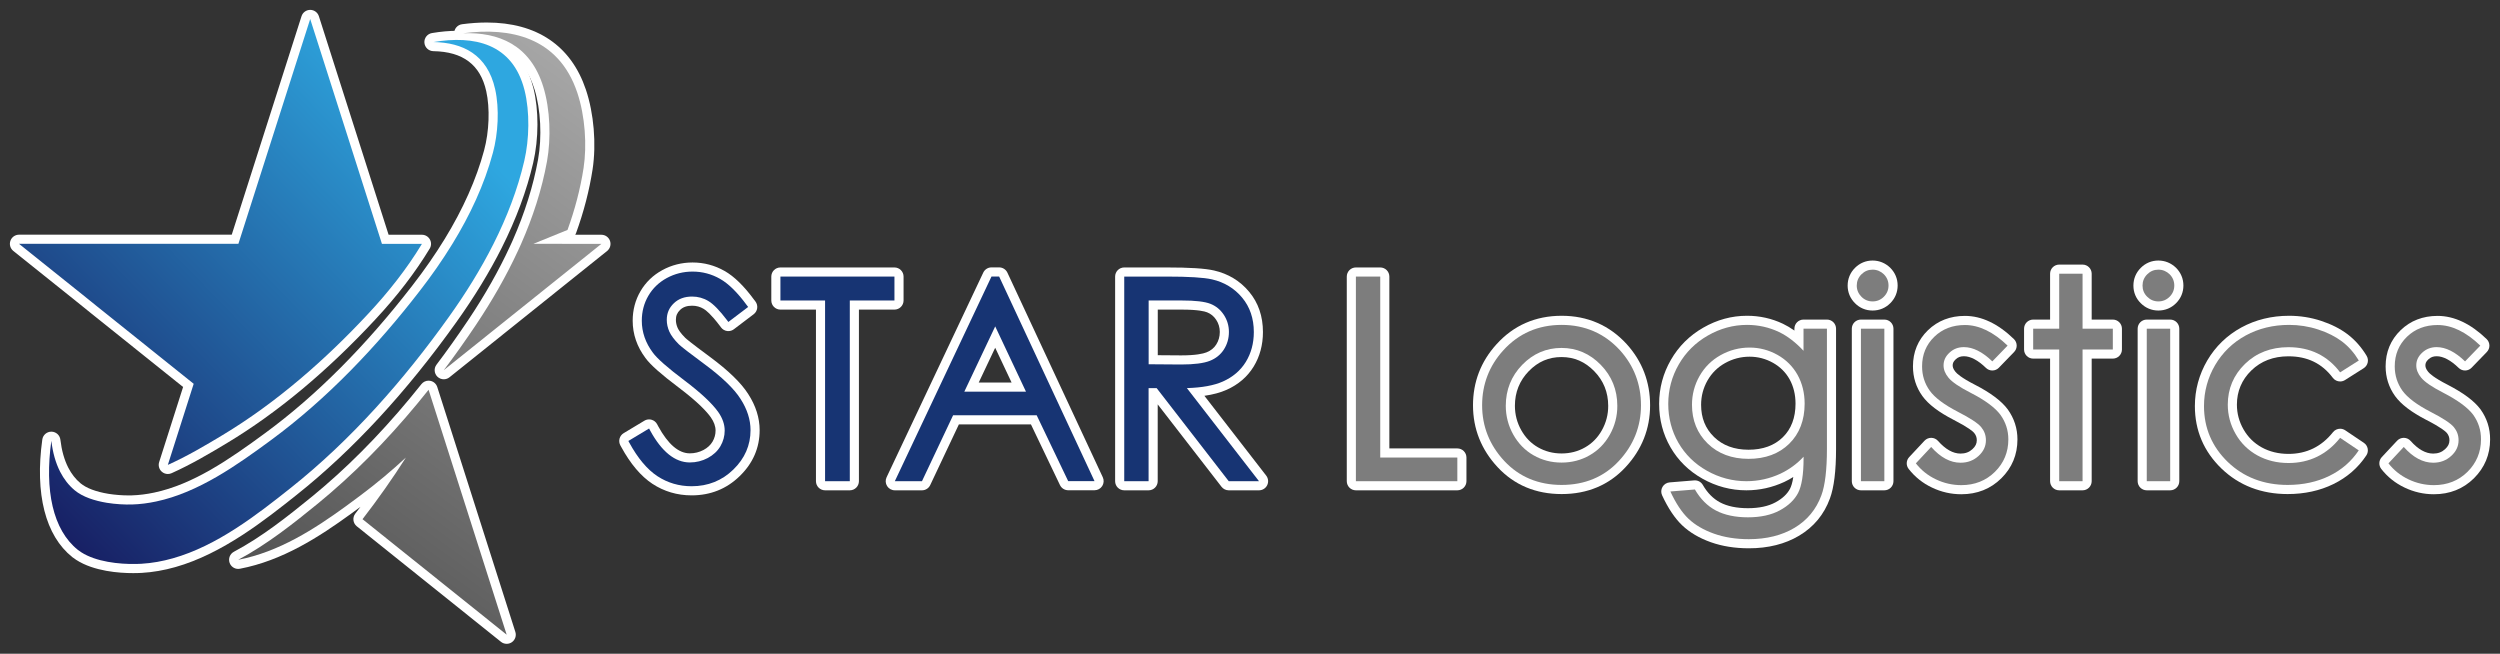 <?xml version="1.0" encoding="utf-8"?>
<!-- Generator: Adobe Illustrator 16.0.0, SVG Export Plug-In . SVG Version: 6.00 Build 0)  -->
<!DOCTYPE svg PUBLIC "-//W3C//DTD SVG 1.1//EN" "http://www.w3.org/Graphics/SVG/1.1/DTD/svg11.dtd">
<svg version="1.1" xmlns="http://www.w3.org/2000/svg" xmlns:xlink="http://www.w3.org/1999/xlink" x="0px" y="0px"
	 width="854.87px" height="223.537px" viewBox="-6.5 185.883 854.87 223.537" enable-background="new -6.5 185.883 854.87 223.537"
	 xml:space="preserve">
<rect x="-6.5" y="185.883" width="854.87" height="223.537" fill="#333333" stroke="none"/>
<g id="レイヤー_2" display="none">
	<rect x="-317.428" y="28.744" display="inline" fill="#231815" width="1438.428" height="563.972"/>
</g>
<g id="レイヤー_3">
	<g>
		<g>
			<g>
				<path fill="#FFFFFF" d="M229.999,355.272c-4.914,0-9.431-1.333-13.426-3.963c-3.908-2.582-7.475-6.795-10.604-12.523
					l-0.334-0.604c-0.811-1.47-0.314-3.316,1.124-4.181l7.091-4.26c0.489-0.294,1.045-0.445,1.605-0.445
					c0.279,0,0.56,0.037,0.833,0.113c0.824,0.229,1.519,0.786,1.92,1.541l0.362,0.682c3.342,6.142,6.984,9.27,10.811,9.27
					c1.656,0,3.229-0.388,4.678-1.151c1.362-0.729,2.407-1.69,3.092-2.852c0.686-1.177,1.037-2.453,1.037-3.781
					c0-1.468-0.548-2.993-1.628-4.534c-1.298-1.842-4.246-5.099-10.89-10.121c-6.133-4.61-9.777-7.846-11.464-10.178
					c-2.883-3.844-4.361-8.142-4.361-12.73c0-3.668,0.895-7.063,2.661-10.089c1.791-3.068,4.316-5.503,7.508-7.237
					c3.167-1.721,6.633-2.593,10.304-2.593c3.89,0,7.575,0.976,10.955,2.9c3.28,1.857,6.691,5.188,10.132,9.899l0.39,0.499
					c0.512,0.658,0.739,1.494,0.631,2.321c-0.109,0.827-0.544,1.576-1.208,2.079l-6.771,5.132c-0.545,0.413-1.207,0.633-1.883,0.633
					c-0.144,0-0.289-0.01-0.433-0.03c-0.821-0.115-1.563-0.553-2.061-1.217l-0.447-0.596c-2.978-3.937-4.715-5.292-5.484-5.748
					c-1.208-0.734-2.534-1.097-3.968-1.097c-1.781,0-3.084,0.455-4.1,1.431c-1.015,0.975-1.448,1.996-1.448,3.416
					c0,0.925,0.204,1.854,0.605,2.76c0.292,0.648,0.992,1.784,2.612,3.405c0.25,0.242,1.682,1.515,8.397,6.466
					c6.32,4.673,10.731,8.953,13.115,12.725c2.588,3.991,3.911,8.158,3.911,12.355c0,6.049-2.297,11.338-6.827,15.722
					C241.972,353.052,236.438,355.272,229.999,355.272z"/>
				<path fill="#FFFFFF" d="M234.386,310.396c-4.94-3.643-7.9-5.941-8.752-6.771c-1.576-1.576-2.662-3.025-3.258-4.346
					c-0.575-1.298-0.873-2.661-0.873-4.023c0-2.279,0.788-4.11,2.406-5.665c1.618-1.554,3.684-2.3,6.26-2.3
					c1.98,0,3.875,0.511,5.558,1.533c1.725,1.022,3.875,3.237,6.388,6.559l0.447,0.596l6.771-5.132l-0.447-0.575
					c-3.173-4.344-6.26-7.389-9.157-9.029c-2.917-1.661-6.069-2.492-9.412-2.492c-3.152,0-6.112,0.746-8.816,2.215
					c-2.705,1.469-4.813,3.514-6.303,6.069s-2.236,5.43-2.236,8.518c0,3.897,1.278,7.581,3.769,10.903
					c1.448,2.002,4.983,5.131,10.817,9.518c5.579,4.217,9.476,7.857,11.563,10.818c1.448,2.064,2.193,4.195,2.193,6.324
					c0,1.873-0.49,3.684-1.469,5.365c-0.98,1.662-2.449,3.023-4.323,4.025c-1.896,1-3.961,1.512-6.133,1.512
					c-5.047,0-9.625-3.684-13.564-10.924l-0.362-0.682l-7.091,4.26l0.341,0.617c2.896,5.301,6.133,9.135,9.583,11.414
					c3.492,2.299,7.432,3.449,11.711,3.449c5.579,0,10.392-1.916,14.268-5.707c3.918-3.791,5.877-8.326,5.877-13.48
					c0-3.576-1.15-7.176-3.428-10.689C244.522,318.806,240.348,314.804,234.386,310.396z"/>
				<path fill="#FFFFFF" d="M275.633,353.547c-1.722,0-3.118-1.396-3.118-3.118v-58.678h-12.15c-1.722,0-3.118-1.396-3.118-3.118
					v-8.177c0-1.722,1.396-3.118,3.118-3.118h38.99c1.722,0,3.118,1.396,3.118,3.118v8.177c0,1.722-1.396,3.118-3.118,3.118h-12.149
					v58.678c0,1.722-1.396,3.118-3.118,3.118H275.633z"/>
				<polygon fill="#FFFFFF" points="260.365,288.633 275.633,288.633 275.633,350.429 284.087,350.429 284.087,288.633 
					299.354,288.633 299.354,280.456 260.365,280.456 				"/>
				<path fill="#FFFFFF" d="M299.482,353.547c-1.068,0-2.062-0.547-2.634-1.449s-0.642-2.034-0.186-3.001l33-69.87
					c0.476-1.119,1.581-1.911,2.868-1.911h2.619c1.212,0,2.314,0.702,2.826,1.801l32.623,69.973c0.45,0.966,0.376,2.095-0.196,2.993
					c-0.573,0.898-1.564,1.442-2.63,1.442h-9.007c-1.201,0-2.295-0.689-2.813-1.772l-9.927-20.757H321.39l-9.804,20.764
					c-0.515,1.091-1.613,1.787-2.82,1.787H299.482z M339.411,316.69l-5.608-11.897l-5.631,11.897H339.411z"/>
				<path fill="#FFFFFF" d="M332.531,280.456l-33.049,69.974h9.284l10.647-22.551h28.577l10.775,22.529h9.007l-32.623-69.973h-2.619
					V280.456z M323.247,319.808l10.562-22.317l10.52,22.317H323.247z"/>
				<path fill="#FFFFFF" d="M413.662,353.547c-0.964,0-1.875-0.446-2.465-1.209l-21.822-28.18v26.271
					c0,1.722-1.396,3.118-3.118,3.118h-8.326c-1.722,0-3.118-1.396-3.118-3.118v-69.974c0-1.722,1.396-3.118,3.118-3.118h14.374
					c8.05,0,13.238,0.33,16.326,1.037c4.87,1.112,8.91,3.563,12.007,7.284c3.132,3.733,4.725,8.37,4.725,13.771
					c0,4.409-1.08,8.398-3.21,11.856c-2.129,3.458-5.231,6.115-9.219,7.898c-2.101,0.938-4.642,1.622-7.595,2.045l21.138,27.291
					c0.729,0.94,0.858,2.214,0.335,3.282c-0.524,1.068-1.61,1.745-2.8,1.745H413.662z M397.375,307.405
					c5.021,0,7.496-0.563,8.683-1.035c1.459-0.577,2.542-1.445,3.317-2.657c0.82-1.275,1.233-2.729,1.233-4.326
					c0-1.506-0.415-2.899-1.232-4.141c-0.799-1.213-1.814-2.052-3.105-2.565c-0.872-0.349-3.145-0.929-8.644-0.929h-8.231v15.592
					L397.375,307.405z"/>
				<path fill="#FFFFFF" d="M411.661,316.337c3.386-1.514,6.026-3.748,7.836-6.688c1.81-2.938,2.747-6.367,2.747-10.221
					c0-4.621-1.341-8.603-4.003-11.776c-2.64-3.173-6.111-5.281-10.306-6.239c-2.79-0.639-7.9-0.958-15.63-0.958h-14.374v69.974
					h8.326v-31.814h2.769l24.637,31.814h10.349l-24.659-31.836C404.484,318.445,408.615,317.699,411.661,316.337z M386.278,310.437
					v-21.804h11.35c4.579,0,7.879,0.383,9.795,1.15c1.874,0.745,3.407,2.001,4.557,3.748s1.746,3.727,1.746,5.856
					c0,2.193-0.575,4.217-1.725,6.006c-1.129,1.766-2.747,3.066-4.792,3.875c-2.087,0.83-5.409,1.256-9.859,1.256L386.278,310.437z"
					/>
			</g>
			<g>
				<path fill="#FFFFFF" d="M457.146,353.547c-1.722,0-3.118-1.396-3.118-3.118v-69.974c0-1.722,1.396-3.118,3.118-3.118h8.324
					c1.722,0,3.118,1.396,3.118,3.118v58.764h23.245c1.722,0,3.118,1.396,3.118,3.118v8.092c0,1.722-1.396,3.118-3.118,3.118
					H457.146z"/>
				<polygon fill="#FFFFFF" points="465.47,280.456 457.146,280.456 457.146,350.429 491.833,350.429 491.833,342.337 
					465.47,342.337 				"/>
				<path fill="#FFFFFF" d="M527.501,354.825c-8.836,0-16.194-3.085-21.871-9.169c-5.601-6.003-8.44-13.131-8.44-21.186
					c0-7.966,2.693-14.975,8.006-20.833c5.844-6.484,13.351-9.775,22.306-9.775c8.876,0,16.363,3.264,22.254,9.701
					c5.309,5.878,7.993,12.907,7.993,20.907c0,8.069-2.832,15.197-8.418,21.186C543.676,351.739,536.331,354.825,527.501,354.825z
					 M527.458,307.977c-4.381,0-8.044,1.578-11.199,4.826c-3.146,3.235-4.741,7.219-4.741,11.839c0,2.978,0.731,5.787,2.175,8.349
					c1.437,2.55,3.368,4.523,5.74,5.865c2.42,1.389,5.122,2.088,8.047,2.088s5.627-0.699,8.03-2.078
					c2.401-1.359,4.332-3.33,5.753-5.868c1.449-2.591,2.176-5.396,2.157-8.336c0-4.631-1.606-8.611-4.775-11.851
					C535.465,309.558,531.806,307.977,527.458,307.977z"/>
				<path fill="#FFFFFF" d="M527.501,296.98c-8.027,0-14.758,2.939-19.996,8.752c-4.77,5.26-7.197,11.584-7.197,18.738
					c0,7.24,2.557,13.65,7.602,19.059c5.047,5.408,11.648,8.178,19.592,8.178c7.922,0,14.502-2.748,19.549-8.178
					c5.045-5.408,7.58-11.818,7.58-19.059c0-7.197-2.406-13.521-7.176-18.803C542.195,299.919,535.486,296.98,527.501,296.98z
					 M543.984,334.521c-1.705,3.045-4.025,5.41-6.922,7.049c-2.896,1.662-6.111,2.492-9.582,2.492s-6.686-0.83-9.582-2.492
					c-2.896-1.639-5.217-4.023-6.922-7.049c-1.703-3.023-2.576-6.367-2.576-9.879c0-5.453,1.896-10.18,5.623-14.012
					c3.725-3.834,8.24-5.771,13.436-5.771c5.154,0,9.668,1.938,13.416,5.771c3.748,3.832,5.664,8.559,5.664,14.012
					C546.56,328.154,545.687,331.476,543.984,334.521z"/>
				<path fill="#FFFFFF" d="M591.511,373.372c-4.744,0-9.114-0.698-12.989-2.074c-3.958-1.408-7.26-3.357-9.816-5.792
					c-2.5-2.38-4.806-5.83-6.854-10.252c-0.429-0.925-0.378-2.001,0.136-2.882c0.514-0.88,1.425-1.454,2.44-1.536l8.391-0.682
					c0.085-0.008,0.17-0.011,0.254-0.011c1.108,0,2.142,0.591,2.701,1.562c1.565,2.719,3.554,4.729,5.911,5.977
					c2.481,1.313,5.688,1.979,9.529,1.979c3.797,0,6.964-0.675,9.413-2.006c2.349-1.27,4.016-2.831,4.964-4.646
					c0.388-0.749,0.819-1.987,1.124-4.016c-0.987,0.62-2.019,1.187-3.091,1.695c-4.11,1.901-8.456,2.858-12.943,2.858
					c-5.286,0-10.343-1.339-15.03-3.979c-4.672-2.632-8.355-6.254-10.948-10.767c-2.564-4.466-3.864-9.451-3.864-14.819
					c0-5.362,1.352-10.422,4.018-15.039c2.66-4.633,6.396-8.346,11.098-11.03c4.667-2.686,9.697-4.051,14.94-4.051
					c4.322,0,8.448,0.918,12.262,2.729c1.331,0.637,2.645,1.415,3.935,2.332v-0.644c0-1.722,1.396-3.118,3.118-3.118h8.006
					c1.722,0,3.118,1.396,3.118,3.118v41.098c0,7.532-0.704,13.237-2.092,16.955c-1.992,5.469-5.536,9.758-10.525,12.727
					C603.914,371.919,598.125,373.372,591.511,373.372z M591.767,307.85c-2.965,0-5.792,0.74-8.401,2.2
					c-2.538,1.42-4.553,3.417-5.99,5.936c-1.451,2.545-2.188,5.343-2.188,8.314c0,4.503,1.448,8.106,4.428,11.015
					c2.957,2.888,6.924,4.352,11.79,4.352c4.897,0,8.848-1.44,11.741-4.282c2.871-2.818,4.326-6.676,4.326-11.467
					c0-3.107-0.685-5.915-2.035-8.345c-1.316-2.352-3.217-4.243-5.644-5.614C597.303,308.561,594.6,307.85,591.767,307.85z"/>
				<path fill="#FFFFFF" d="M610.251,305.88c-2.705-2.916-5.537-5.088-8.434-6.473c-3.363-1.597-7.049-2.428-10.924-2.428
					c-4.684,0-9.178,1.214-13.395,3.641c-4.215,2.406-7.559,5.729-9.943,9.881c-2.385,4.131-3.6,8.688-3.6,13.48
					c0,4.791,1.15,9.262,3.449,13.266c2.301,4.004,5.58,7.24,9.775,9.604s8.752,3.578,13.5,3.578c4.066,0,7.965-0.873,11.605-2.557
					c3.002-1.426,5.686-3.363,7.943-5.813v0.596c0,5.451-0.639,9.412-1.875,11.797c-1.234,2.363-3.322,4.365-6.238,5.941
					c-2.939,1.598-6.602,2.385-10.902,2.385c-4.346,0-8.051-0.787-10.988-2.342c-2.896-1.533-5.303-3.961-7.154-7.176l-8.391,0.682
					c1.873,4.045,3.939,7.176,6.176,9.305c2.234,2.129,5.174,3.854,8.709,5.111c3.535,1.256,7.537,1.895,11.945,1.895
					c6.049,0,11.287-1.299,15.609-3.875c4.365-2.598,7.453-6.346,9.199-11.137c1.256-3.365,1.895-8.711,1.895-15.865v-41.098h-8.006
					v7.602H610.251z M605.332,337.609c-3.492,3.43-8.178,5.176-13.926,5.176c-5.707,0-10.414-1.768-13.969-5.238
					c-3.557-3.473-5.367-7.922-5.367-13.246c0-3.514,0.873-6.836,2.598-9.859s4.131-5.408,7.176-7.111
					c3.047-1.705,6.389-2.598,9.924-2.598c3.387,0,6.602,0.852,9.561,2.512c2.939,1.66,5.238,3.961,6.836,6.814
					c1.598,2.875,2.428,6.197,2.428,9.859C610.591,329.56,608.824,334.181,605.332,337.609z"/>
				<path fill="#FFFFFF" d="M664.167,354.889c-3.503,0-6.881-0.77-10.039-2.288c-3.146-1.487-5.831-3.632-7.964-6.365
					c-0.944-1.21-0.868-2.927,0.181-4.048l5.238-5.602c0.59-0.631,1.415-0.988,2.277-0.988c0.014,0,0.027,0,0.041,0
					c0.877,0.012,1.709,0.393,2.292,1.049c2.554,2.88,5.144,4.34,7.696,4.34c1.652,0,2.947-0.479,4.073-1.507
					c1.036-0.945,1.498-1.889,1.498-3.063c0-0.974-0.286-1.754-0.928-2.531c-0.363-0.433-1.813-1.777-6.98-4.427
					c-5.197-2.681-8.7-5.355-10.718-8.181c-2.123-2.951-3.202-6.358-3.202-10.117c0-4.902,1.723-9.059,5.121-12.354
					c3.361-3.254,7.616-4.904,12.649-4.904c5.691,0,11.328,2.667,16.756,7.928c1.236,1.198,1.268,3.172,0.07,4.408l-5.217,5.387
					c-0.577,0.596-1.366,0.937-2.194,0.949c-0.016,0-0.031,0-0.046,0c-0.813,0-1.593-0.317-2.176-0.885
					c-2.682-2.611-5.287-3.992-7.535-3.992c-1.166,0-2.031,0.324-2.804,1.051c-0.92,0.848-1.041,1.521-1.041,2.071
					c0,0.456,0.1,1.183,0.964,2.225c0.434,0.536,1.896,1.976,6.62,4.39c5.35,2.742,9.133,5.581,11.246,8.438
					c2.209,3.077,3.316,6.52,3.316,10.267c0,5.218-1.86,9.697-5.528,13.314C674.18,353.06,669.582,354.889,664.167,354.889z"/>
				<path fill="#FFFFFF" d="M667.382,320.212c-3.875-1.98-6.43-3.727-7.602-5.176c-1.129-1.361-1.682-2.746-1.682-4.215
					c0-1.662,0.66-3.088,2.023-4.344c1.361-1.279,2.98-1.896,4.939-1.896c3.109,0,6.389,1.641,9.711,4.877l5.217-5.387
					c-4.834-4.686-9.773-7.049-14.586-7.049c-4.195,0-7.709,1.342-10.479,4.024c-2.768,2.684-4.174,6.07-4.174,10.115
					c0,3.088,0.875,5.877,2.621,8.305c1.703,2.385,4.939,4.813,9.604,7.219c4.152,2.129,6.834,3.875,7.963,5.217
					c1.107,1.342,1.641,2.813,1.641,4.516c0,2.064-0.832,3.832-2.514,5.365c-1.703,1.555-3.727,2.322-6.176,2.322
					c-3.492,0-6.855-1.811-10.029-5.389l-5.238,5.602c1.811,2.32,4.109,4.174,6.857,5.473c2.746,1.32,5.686,1.98,8.688,1.98
					c4.578,0,8.434-1.533,11.479-4.537c3.066-3.023,4.6-6.75,4.6-11.094c0-3.109-0.916-5.92-2.705-8.412
					C675.73,325.281,672.324,322.746,667.382,320.212z"/>
				<path fill="#FFFFFF" d="M825.769,354.889c-3.501,0-6.878-0.77-10.038-2.288c-3.149-1.489-5.835-3.634-7.964-6.366
					c-0.943-1.21-0.866-2.926,0.182-4.047l5.238-5.602c0.59-0.631,1.415-0.988,2.277-0.988c0.014,0,0.027,0,0.041,0
					c0.878,0.012,1.71,0.393,2.292,1.05c2.553,2.879,5.149,4.339,7.718,4.339c1.651,0,2.945-0.479,4.071-1.507
					c1.037-0.944,1.498-1.888,1.498-3.063c0-0.974-0.286-1.754-0.928-2.531c-0.365-0.426-1.858-1.803-6.996-4.424
					c-5.155-2.672-8.646-5.341-10.691-8.169c-2.136-3.006-3.211-6.407-3.211-10.132c0-4.904,1.724-9.062,5.122-12.354
					c3.357-3.253,7.612-4.903,12.646-4.903c5.681,0,11.324,2.666,16.772,7.923c0.596,0.575,0.938,1.363,0.952,2.191
					c0.015,0.828-0.302,1.627-0.877,2.222l-5.217,5.387c-0.577,0.596-1.366,0.937-2.194,0.949c-0.016,0-0.031,0-0.046,0
					c-0.813,0-1.593-0.317-2.176-0.885c-2.682-2.611-5.287-3.992-7.535-3.992c-1.154,0-2.024,0.329-2.822,1.067
					c-0.901,0.831-1.022,1.505-1.022,2.055c0,0.456,0.1,1.183,0.964,2.225c0.434,0.536,1.897,1.976,6.622,4.39
					c5.431,2.809,9.1,5.547,11.229,8.376c2.236,3.111,3.336,6.574,3.311,10.35c0,5.156-1.864,9.634-5.542,13.285
					C835.782,353.06,831.183,354.889,825.769,354.889z"/>
				<path fill="#FFFFFF" d="M839.185,327.687c-1.811-2.406-5.217-4.92-10.156-7.475c-3.877-1.98-6.432-3.727-7.604-5.176
					c-1.129-1.361-1.682-2.746-1.682-4.215c0-1.662,0.66-3.088,2.023-4.344c1.383-1.279,3.002-1.896,4.939-1.896
					c3.109,0,6.389,1.641,9.711,4.877l5.217-5.387c-4.855-4.686-9.752-7.049-14.607-7.049c-4.195,0-7.709,1.342-10.477,4.024
					c-2.77,2.684-4.174,6.07-4.174,10.115c0,3.088,0.895,5.877,2.619,8.305c1.725,2.385,4.939,4.813,9.582,7.219
					c4.174,2.129,6.836,3.877,7.984,5.217c1.107,1.342,1.641,2.813,1.641,4.516c0,2.064-0.83,3.832-2.514,5.365
					c-1.703,1.555-3.727,2.322-6.174,2.322c-3.492,0-6.879-1.811-10.051-5.389l-5.238,5.602c1.809,2.32,4.109,4.174,6.855,5.473
					c2.748,1.32,5.664,1.98,8.688,1.98c4.559,0,8.434-1.533,11.479-4.537c3.045-3.023,4.621-6.75,4.621-11.094
					C841.89,332.988,840.974,330.177,839.185,327.687z"/>
				<path fill="#FFFFFF" d="M697.642,353.547c-1.722,0-3.118-1.396-3.118-3.118V308.51h-5.782c-1.722,0-3.118-1.396-3.118-3.118
					v-7.113c0-1.722,1.396-3.118,3.118-3.118h5.782v-15.685c0-1.722,1.396-3.118,3.118-3.118h7.986c1.722,0,3.118,1.396,3.118,3.118
					v15.685h7.229c1.722,0,3.118,1.396,3.118,3.118v7.113c0,1.722-1.396,3.118-3.118,3.118h-7.229v41.919
					c0,1.722-1.396,3.118-3.118,3.118H697.642z"/>
				<polygon fill="#FFFFFF" points="705.628,279.476 697.642,279.476 697.642,298.279 688.742,298.279 688.742,305.392 
					697.642,305.392 697.642,350.429 705.628,350.429 705.628,305.392 715.976,305.392 715.976,298.279 705.628,298.279 				"/>
				<g>
					<path fill="#FFFFFF" d="M731.542,292.07c-2.294,0-4.374-0.868-6.016-2.511c-1.634-1.598-2.511-3.687-2.511-6.016
						c0-2.324,0.869-4.419,2.513-6.061c1.641-1.641,3.721-2.509,6.014-2.509c2.267,0,4.346,0.845,6.014,2.444
						c1.688,1.687,2.556,3.782,2.556,6.104c0,2.308-0.867,4.396-2.509,6.037C735.958,291.203,733.863,292.07,731.542,292.07z"/>
					<path fill="#FFFFFF" d="M731.542,278.092c-1.469,0-2.746,0.533-3.811,1.597c-1.066,1.065-1.598,2.364-1.598,3.854
						c0,1.469,0.531,2.768,1.598,3.812c1.064,1.065,2.342,1.597,3.811,1.597c1.49,0,2.789-0.532,3.855-1.597
						c1.064-1.065,1.596-2.364,1.596-3.833c0-1.491-0.531-2.79-1.596-3.854C734.332,278.646,733.054,278.092,731.542,278.092z"/>
					<path fill="#FFFFFF" d="M727.582,353.547c-1.722,0-3.118-1.396-3.118-3.118v-52.15c0-1.722,1.396-3.118,3.118-3.118h8.008
						c1.722,0,3.118,1.396,3.118,3.118v52.15c0,1.722-1.396,3.118-3.118,3.118H727.582z"/>
					<rect x="727.582" y="298.279" fill="#FFFFFF" width="8.008" height="52.15"/>
				</g>
				<g>
					<path fill="#FFFFFF" d="M633.824,292.07c-2.328,0-4.417-0.876-6.04-2.534c-1.619-1.619-2.486-3.699-2.486-5.993
						c0-2.322,0.867-4.417,2.509-6.059c1.643-1.643,3.724-2.511,6.018-2.511c2.269,0,4.348,0.846,6.014,2.446
						c1.688,1.687,2.556,3.781,2.556,6.103c0,2.307-0.868,4.394-2.511,6.037C638.241,291.202,636.146,292.07,633.824,292.07z"/>
					<path fill="#FFFFFF" d="M633.824,278.092c-1.469,0-2.748,0.533-3.813,1.597c-1.064,1.065-1.596,2.364-1.596,3.854
						c0,1.469,0.553,2.768,1.596,3.812c1.043,1.065,2.344,1.597,3.813,1.597c1.49,0,2.789-0.532,3.854-1.597
						s1.598-2.364,1.598-3.833c0-1.491-0.533-2.79-1.598-3.854C636.613,278.646,635.314,278.092,633.824,278.092z"/>
					<path fill="#FFFFFF" d="M629.841,353.547c-1.722,0-3.118-1.396-3.118-3.118v-52.15c0-1.722,1.396-3.118,3.118-3.118h8.006
						c1.722,0,3.118,1.396,3.118,3.118v52.15c0,1.722-1.396,3.118-3.118,3.118H629.841z"/>
					<rect x="629.841" y="298.279" fill="#FFFFFF" width="8.006" height="52.15"/>
				</g>
				<path fill="#FFFFFF" d="M775.75,354.825c-8.984,0-16.588-2.929-22.602-8.705c-6.049-5.833-9.114-13.022-9.114-21.372
					c0-5.54,1.425-10.79,4.236-15.605c2.838-4.814,6.757-8.606,11.655-11.28c4.863-2.654,10.359-4,16.336-4
					c3.752,0,7.426,0.583,10.918,1.732c3.476,1.134,6.524,2.676,9.056,4.579c2.561,1.949,4.751,4.429,6.526,7.379
					c0.873,1.451,0.428,3.335-1.003,4.241l-6.389,4.047c-0.517,0.327-1.095,0.484-1.667,0.484c-0.949,0-1.883-0.433-2.492-1.241
					c-3.733-4.954-8.707-7.362-15.205-7.362c-5.101,0-9.363,1.63-12.667,4.846c-3.273,3.185-4.934,7.118-4.934,11.69
					c0,3.011,0.769,5.868,2.284,8.49c1.495,2.616,3.592,4.676,6.237,6.135c2.663,1.466,5.739,2.21,9.144,2.21
					c6.164,0,11.274-2.498,15.189-7.425c0.613-0.771,1.522-1.179,2.443-1.179c0.601,0,1.206,0.173,1.738,0.53l6.367,4.281
					c1.424,0.958,1.807,2.886,0.856,4.314c-2.813,4.229-6.608,7.529-11.281,9.807C786.776,353.679,781.514,354.825,775.75,354.825z"
					/>
				<path fill="#FFFFFF" d="M776.005,304.603c7.453,0,13.395,2.896,17.695,8.604l6.389-4.047c-1.576-2.619-3.492-4.791-5.729-6.494
					c-2.236-1.682-4.961-3.066-8.156-4.109c-3.172-1.044-6.537-1.576-9.943-1.576c-5.451,0-10.436,1.214-14.842,3.619
					c-4.408,2.406-7.922,5.814-10.457,10.115c-2.512,4.303-3.811,9.029-3.811,14.033c0,7.475,2.746,13.906,8.156,19.123
					c5.408,5.195,12.264,7.836,20.441,7.836c5.303,0,10.094-1.043,14.268-3.088c4.195-2.045,7.559-4.982,10.051-8.73l-6.367-4.281
					c-4.535,5.707-10.498,8.604-17.631,8.604c-3.939,0-7.518-0.873-10.648-2.598c-3.129-1.725-5.643-4.174-7.432-7.305
					c-1.809-3.129-2.703-6.516-2.703-10.051c0-5.43,1.98-10.135,5.877-13.926S770.064,304.603,776.005,304.603z"/>
			</g>
		</g>
		<g>
			<path fill="#FFFFFF" d="M166.756,406.038c-0.692,0-1.382-0.229-1.95-0.685l-49.296-39.502c-1.329-1.064-1.558-2.998-0.515-4.344
				c0.595-0.768,1.187-1.54,1.775-2.316c-0.999,0.743-2.032,1.501-3.085,2.262c-11.25,8.182-23.664,16.14-38.143,18.912
				c-0.197,0.038-0.394,0.056-0.588,0.056c-1.3,0-2.493-0.815-2.938-2.081c-0.513-1.455,0.114-3.065,1.476-3.79
				c9.493-5.05,18.091-11.838,26.793-18.935c1.382-1.131,2.747-2.285,4.09-3.44c11.433-9.828,22.615-21.585,33.237-34.945
				c0.598-0.752,1.5-1.178,2.44-1.178c0.187,0,0.375,0.017,0.563,0.051c1.132,0.208,2.058,1.022,2.408,2.118l3.748,11.732
				l22.956,72.02c0.417,1.311-0.072,2.739-1.205,3.518C167.988,405.856,167.371,406.038,166.756,406.038z"/>
			<path fill="#FFFFFF" d="M140.052,319.169c-10.157,12.775-21.358,24.807-33.645,35.369c-1.363,1.172-2.747,2.342-4.152,3.492
				c-8.198,6.686-17.291,13.947-27.299,19.271c13.905-2.662,26.128-10.541,36.903-18.377c1.682-1.215,3.322-2.428,4.919-3.643
				c5.387-4.023,10.541-8.346,15.502-12.924c-0.021,0.02-0.021,0.02-0.021,0.041c-4.579,7.178-9.519,14.203-14.8,21.018
				l49.296,39.502L143.8,330.902L140.052,319.169z"/>
			<path fill="#FFFFFF" d="M145.249,315.579c-0.788,0-1.573-0.298-2.175-0.884c-1.127-1.098-1.261-2.863-0.311-4.117
				c3.594-4.744,7.167-9.773,10.926-15.377c5.64-8.438,10.424-16.891,14.216-25.121c0.238-0.493,0.432-0.93,0.626-1.367l0.325-0.727
				c4.105-9.329,7.013-18.607,8.629-27.543c1.386-7.72,0.919-17.123-1.189-23.951c-3.349-10.863-10.809-16.144-22.808-16.144
				c-0.485,0-0.975,0.009-1.465,0.026c-0.037,0.001-0.075,0.002-0.112,0.002c-1.614,0-2.969-1.237-3.105-2.857
				c-0.139-1.658,1.048-3.133,2.697-3.352c2.92-0.388,5.761-0.584,8.442-0.584c17.116,0,28.835,7.929,33.891,22.93
				c2.742,8.14,3.623,18.591,2.3,27.274c-1.109,7.181-3.008,14.507-5.645,21.781c-0.076,0.208-0.172,0.405-0.287,0.589h8.94
				c1.324,0,2.503,0.836,2.942,2.085s0.041,2.639-0.992,3.466l-53.896,43.185C146.625,315.352,145.936,315.579,145.249,315.579z"/>
			<path fill="#FFFFFF" d="M185.729,269.255h-9.838l11.669-4.749c2.47-6.814,4.366-13.884,5.494-21.188
				c1.171-7.687,0.554-17.717-2.172-25.809c-6.431-19.08-23.083-22.359-38.969-20.251c12.01-0.426,22.913,3.876,27.363,18.313
				c2.406,7.793,2.662,17.717,1.278,25.425c-1.768,9.774-4.876,19.229-8.859,28.279c-0.319,0.703-0.617,1.405-0.958,2.108
				c-4.131,8.965-9.093,17.525-14.459,25.553c-3.513,5.238-7.176,10.435-11.03,15.523l31.601-25.318l22.295-17.866h-13.416V269.255z
				"/>
			<path fill="#FFFFFF" d="M50.894,347.967c-0.752,0-1.495-0.271-2.078-0.793c-0.917-0.818-1.267-2.101-0.894-3.272l8.187-25.684
				l-31.417-25.17l-3.887-3.14l-22.753-18.22c-1.033-0.828-1.432-2.218-0.993-3.467c0.438-1.25,1.618-2.085,2.942-2.085h72.742
				l23.859-74.703c0.413-1.292,1.614-2.169,2.97-2.169c0,0,0,0,0,0c1.357,0,2.558,0.878,2.97,2.17l23.839,74.723h11.393
				c1.125,0,2.163,0.606,2.716,1.586s0.535,2.182-0.047,3.145c-4.891,8.091-11.154,16.252-18.616,24.256
				c-16.421,17.664-33.456,31.862-50.629,42.198c-5.96,3.593-12.341,7.354-19.029,10.352
				C51.759,347.877,51.325,347.967,50.894,347.967z"/>
			<path fill="#FFFFFF" d="M26.639,290.613l1.704,1.363l5.046,4.046l26.341,21.103l-8.837,27.725
				c6.602-2.959,12.904-6.686,18.697-10.178c18.504-11.137,35.327-25.916,49.956-41.652c6.729-7.219,13.053-15.183,18.228-23.743
				h-13.671l-24.531-76.894L75.02,269.255H0l22.764,18.228L26.639,290.613z"/>
			<path fill="#FFFFFF" d="M38.976,381.858c-4.626,0-13.297-0.586-19.391-4.511c-0.413-0.261-0.864-0.578-1.358-0.957
				c-9.21-7.356-12.837-21.623-10.263-40.209c0.214-1.543,1.534-2.69,3.088-2.69c0.011,0,0.022,0,0.034,0
				c1.569,0.017,2.881,1.197,3.064,2.756c0.427,3.654,1.331,6.861,2.686,9.534c1.102,2.148,2.51,3.95,4.178,5.342
				c1.989,1.667,5.286,2.917,9.541,3.619c2.218,0.356,4.632,0.547,6.97,0.547c0.357,0,0.707-0.005,1.045-0.014
				c2.471-0.074,4.978-0.387,7.652-0.954c13.328-2.814,25.602-11.263,38.045-20.415c17.405-12.794,34.333-29.777,50.315-50.479
				c4.091-5.278,7.779-10.592,10.967-15.8c6.316-10.294,10.854-20.499,13.489-30.333c1.744-6.449,2.031-14.381,0.734-20.216
				c-2.015-9.043-7.933-13.525-18.091-13.699c-1.61-0.028-2.935-1.278-3.056-2.884s1.002-3.041,2.591-3.308
				c3.033-0.511,5.934-0.77,8.621-0.77c13.819,0,22.828,6.765,26.053,19.564c1.882,7.507,1.854,17.313-0.071,25.595
				c-2.188,9.423-5.811,19.207-10.771,29.079c-4.183,8.305-9.389,16.833-15.475,25.349c-17.106,23.992-35.483,43.871-54.62,59.082
				c-10.688,8.5-25.329,20.143-41.487,24.706c-3.86,1.101-7.727,1.77-11.485,1.987c-0.368,0.027-0.797,0.039-1.236,0.05
				l-0.556,0.016C39.761,381.854,39.372,381.858,38.976,381.858z"/>
			<path fill="#FFFFFF" d="M147.037,294.19c5.601-7.836,10.818-16.184,15.226-24.936c4.557-9.071,8.241-18.568,10.52-28.385
				c1.704-7.325,1.938-16.737,0.085-24.126c-4.067-16.141-17.355-18.803-31.132-16.481c9.902,0.17,18.42,4.195,21.082,16.141
				c1.491,6.708,1.001,15.162-0.767,21.699c-2.938,10.966-7.857,21.4-13.841,31.153c-3.428,5.601-7.197,10.967-11.158,16.077
				c-14.565,18.867-31.643,36.904-50.936,51.085c-11.435,8.41-24.722,17.887-39.245,20.953c-2.705,0.574-5.43,0.938-8.22,1.021
				c-2.513,0.064-5.558-0.084-8.603-0.574c-4.131-0.682-8.262-1.98-11.031-4.301c-2.044-1.705-3.684-3.834-4.961-6.326
				c-1.533-3.023-2.534-6.578-3.002-10.582c-2.342,16.908,0.49,30.451,9.071,37.307c0.362,0.277,0.745,0.555,1.15,0.811
				c5.025,3.236,12.862,4.131,18.803,4.002c0.596-0.021,1.171-0.021,1.725-0.063c3.684-0.213,7.304-0.873,10.817-1.875
				c15.076-4.258,28.641-14.799,40.395-24.146C113.669,336.226,131.748,315.634,147.037,294.19z"/>
		</g>
	</g>
</g>
<g id="レイヤー_4">
	<g>
		<g>
			<g>
				<path fill="#173473" d="M234.386,310.396c-4.94-3.643-7.9-5.941-8.752-6.771c-1.576-1.576-2.662-3.025-3.258-4.346
					c-0.575-1.298-0.873-2.661-0.873-4.023c0-2.279,0.788-4.11,2.406-5.665c1.618-1.554,3.684-2.3,6.26-2.3
					c1.98,0,3.875,0.511,5.558,1.533c1.725,1.022,3.875,3.237,6.388,6.559l0.447,0.596l6.771-5.132l-0.447-0.575
					c-3.173-4.344-6.26-7.389-9.157-9.029c-2.917-1.661-6.069-2.492-9.412-2.492c-3.152,0-6.112,0.746-8.816,2.215
					c-2.705,1.469-4.813,3.514-6.303,6.069s-2.236,5.43-2.236,8.518c0,3.897,1.278,7.581,3.769,10.903
					c1.448,2.002,4.983,5.131,10.817,9.518c5.579,4.217,9.476,7.857,11.563,10.818c1.448,2.064,2.193,4.195,2.193,6.324
					c0,1.873-0.49,3.684-1.469,5.365c-0.98,1.662-2.449,3.023-4.323,4.025c-1.896,1-3.961,1.512-6.133,1.512
					c-5.047,0-9.625-3.684-13.564-10.924l-0.362-0.682l-7.091,4.26l0.341,0.617c2.896,5.301,6.133,9.135,9.583,11.414
					c3.492,2.299,7.432,3.449,11.711,3.449c5.579,0,10.392-1.916,14.268-5.707c3.918-3.791,5.877-8.326,5.877-13.48
					c0-3.576-1.15-7.176-3.428-10.689C244.522,318.806,240.348,314.804,234.386,310.396z"/>
				<polygon fill="#173473" points="260.365,288.633 275.633,288.633 275.633,350.429 284.087,350.429 284.087,288.633 
					299.354,288.633 299.354,280.456 260.365,280.456 				"/>
				<path fill="#173473" d="M332.531,280.456l-33.049,69.974h9.284l10.647-22.551h28.577l10.775,22.529h9.007l-32.623-69.973h-2.619
					V280.456z M323.247,319.808l10.562-22.317l10.52,22.317H323.247z"/>
				<path fill="#173473" d="M411.661,316.337c3.386-1.514,6.026-3.748,7.836-6.688c1.81-2.938,2.747-6.367,2.747-10.221
					c0-4.621-1.341-8.603-4.003-11.776c-2.64-3.173-6.111-5.281-10.306-6.239c-2.79-0.639-7.9-0.958-15.63-0.958h-14.374v69.974
					h8.326v-31.814h2.769l24.637,31.814h10.349l-24.659-31.836C404.484,318.445,408.615,317.699,411.661,316.337z M386.278,310.437
					v-21.804h11.35c4.579,0,7.879,0.383,9.795,1.15c1.874,0.745,3.407,2.001,4.557,3.748s1.746,3.727,1.746,5.856
					c0,2.193-0.575,4.217-1.725,6.006c-1.129,1.766-2.747,3.066-4.792,3.875c-2.087,0.83-5.409,1.256-9.859,1.256L386.278,310.437z"
					/>
			</g>
			<g>
				<polygon fill="#7D7D7D" points="465.47,280.456 457.146,280.456 457.146,350.429 491.833,350.429 491.833,342.337 
					465.47,342.337 				"/>
				<path fill="#7D7D7D" d="M527.501,296.98c-8.027,0-14.758,2.939-19.996,8.752c-4.77,5.26-7.197,11.584-7.197,18.738
					c0,7.24,2.557,13.65,7.602,19.059c5.047,5.408,11.648,8.178,19.592,8.178c7.922,0,14.502-2.748,19.549-8.178
					c5.045-5.408,7.58-11.818,7.58-19.059c0-7.197-2.406-13.521-7.176-18.803C542.195,299.919,535.486,296.98,527.501,296.98z
					 M543.984,334.521c-1.705,3.045-4.025,5.41-6.922,7.049c-2.896,1.662-6.111,2.492-9.582,2.492s-6.686-0.83-9.582-2.492
					c-2.896-1.639-5.217-4.023-6.922-7.049c-1.703-3.023-2.576-6.367-2.576-9.879c0-5.453,1.896-10.18,5.623-14.012
					c3.725-3.834,8.24-5.771,13.436-5.771c5.154,0,9.668,1.938,13.416,5.771c3.748,3.832,5.664,8.559,5.664,14.012
					C546.56,328.154,545.687,331.476,543.984,334.521z"/>
				<path fill="#7D7D7D" d="M610.251,305.88c-2.705-2.916-5.537-5.088-8.434-6.473c-3.363-1.597-7.049-2.428-10.924-2.428
					c-4.684,0-9.178,1.214-13.395,3.641c-4.215,2.406-7.559,5.729-9.943,9.881c-2.385,4.131-3.6,8.688-3.6,13.48
					c0,4.791,1.15,9.262,3.449,13.266c2.301,4.004,5.58,7.24,9.775,9.604s8.752,3.578,13.5,3.578c4.066,0,7.965-0.873,11.605-2.557
					c3.002-1.426,5.686-3.363,7.943-5.813v0.596c0,5.451-0.639,9.412-1.875,11.797c-1.234,2.363-3.322,4.365-6.238,5.941
					c-2.939,1.598-6.602,2.385-10.902,2.385c-4.346,0-8.051-0.787-10.988-2.342c-2.896-1.533-5.303-3.961-7.154-7.176l-8.391,0.682
					c1.873,4.045,3.939,7.176,6.176,9.305c2.234,2.129,5.174,3.854,8.709,5.111c3.535,1.256,7.537,1.895,11.945,1.895
					c6.049,0,11.287-1.299,15.609-3.875c4.365-2.598,7.453-6.346,9.199-11.137c1.256-3.365,1.895-8.711,1.895-15.865v-41.098h-8.006
					v7.602H610.251z M605.332,337.609c-3.492,3.43-8.178,5.176-13.926,5.176c-5.707,0-10.414-1.768-13.969-5.238
					c-3.557-3.473-5.367-7.922-5.367-13.246c0-3.514,0.873-6.836,2.598-9.859s4.131-5.408,7.176-7.111
					c3.047-1.705,6.389-2.598,9.924-2.598c3.387,0,6.602,0.852,9.561,2.512c2.939,1.66,5.238,3.961,6.836,6.814
					c1.598,2.875,2.428,6.197,2.428,9.859C610.591,329.56,608.824,334.181,605.332,337.609z"/>
				<path fill="#7D7D7D" d="M667.382,320.212c-3.875-1.98-6.43-3.727-7.602-5.176c-1.129-1.361-1.682-2.746-1.682-4.215
					c0-1.662,0.66-3.088,2.023-4.344c1.361-1.279,2.98-1.896,4.939-1.896c3.109,0,6.389,1.641,9.711,4.877l5.217-5.387
					c-4.834-4.686-9.773-7.049-14.586-7.049c-4.195,0-7.709,1.342-10.479,4.024c-2.768,2.684-4.174,6.07-4.174,10.115
					c0,3.088,0.875,5.877,2.621,8.305c1.703,2.385,4.939,4.813,9.604,7.219c4.152,2.129,6.834,3.875,7.963,5.217
					c1.107,1.342,1.641,2.813,1.641,4.516c0,2.064-0.832,3.832-2.514,5.365c-1.703,1.555-3.727,2.322-6.176,2.322
					c-3.492,0-6.855-1.811-10.029-5.389l-5.238,5.602c1.811,2.32,4.109,4.174,6.857,5.473c2.746,1.32,5.686,1.98,8.688,1.98
					c4.578,0,8.434-1.533,11.479-4.537c3.066-3.023,4.6-6.75,4.6-11.094c0-3.109-0.916-5.92-2.705-8.412
					C675.73,325.281,672.324,322.746,667.382,320.212z"/>
				<path fill="#7D7D7D" d="M839.185,327.687c-1.811-2.406-5.217-4.92-10.156-7.475c-3.877-1.98-6.432-3.727-7.604-5.176
					c-1.129-1.361-1.682-2.746-1.682-4.215c0-1.662,0.66-3.088,2.023-4.344c1.383-1.279,3.002-1.896,4.939-1.896
					c3.109,0,6.389,1.641,9.711,4.877l5.217-5.387c-4.855-4.686-9.752-7.049-14.607-7.049c-4.195,0-7.709,1.342-10.477,4.024
					c-2.77,2.684-4.174,6.07-4.174,10.115c0,3.088,0.895,5.877,2.619,8.305c1.725,2.385,4.939,4.813,9.582,7.219
					c4.174,2.129,6.836,3.877,7.984,5.217c1.107,1.342,1.641,2.813,1.641,4.516c0,2.064-0.83,3.832-2.514,5.365
					c-1.703,1.555-3.727,2.322-6.174,2.322c-3.492,0-6.879-1.811-10.051-5.389l-5.238,5.602c1.809,2.32,4.109,4.174,6.855,5.473
					c2.748,1.32,5.664,1.98,8.688,1.98c4.559,0,8.434-1.533,11.479-4.537c3.045-3.023,4.621-6.75,4.621-11.094
					C841.89,332.988,840.974,330.177,839.185,327.687z"/>
				<polygon fill="#7D7D7D" points="705.628,279.476 697.642,279.476 697.642,298.279 688.742,298.279 688.742,305.392 
					697.642,305.392 697.642,350.429 705.628,350.429 705.628,305.392 715.976,305.392 715.976,298.279 705.628,298.279 				"/>
				<g>
					<path fill="#7D7D7D" d="M731.542,278.092c-1.469,0-2.746,0.533-3.811,1.597c-1.066,1.065-1.598,2.364-1.598,3.854
						c0,1.469,0.531,2.768,1.598,3.812c1.064,1.065,2.342,1.597,3.811,1.597c1.49,0,2.789-0.532,3.855-1.597
						c1.064-1.065,1.596-2.364,1.596-3.833c0-1.491-0.531-2.79-1.596-3.854C734.332,278.646,733.054,278.092,731.542,278.092z"/>
					<rect x="727.582" y="298.279" fill="#7D7D7D" width="8.008" height="52.15"/>
				</g>
				<g>
					<path fill="#7D7D7D" d="M633.824,278.092c-1.469,0-2.748,0.533-3.813,1.597c-1.064,1.065-1.596,2.364-1.596,3.854
						c0,1.469,0.553,2.768,1.596,3.812c1.043,1.065,2.344,1.597,3.813,1.597c1.49,0,2.789-0.532,3.854-1.597
						s1.598-2.364,1.598-3.833c0-1.491-0.533-2.79-1.598-3.854C636.613,278.646,635.314,278.092,633.824,278.092z"/>
					<rect x="629.841" y="298.279" fill="#7D7D7D" width="8.006" height="52.15"/>
				</g>
				<path fill="#7D7D7D" d="M776.005,304.603c7.453,0,13.395,2.896,17.695,8.604l6.389-4.047c-1.576-2.619-3.492-4.791-5.729-6.494
					c-2.236-1.682-4.961-3.066-8.156-4.109c-3.172-1.044-6.537-1.576-9.943-1.576c-5.451,0-10.436,1.214-14.842,3.619
					c-4.408,2.406-7.922,5.814-10.457,10.115c-2.512,4.303-3.811,9.029-3.811,14.033c0,7.475,2.746,13.906,8.156,19.123
					c5.408,5.195,12.264,7.836,20.441,7.836c5.303,0,10.094-1.043,14.268-3.088c4.195-2.045,7.559-4.982,10.051-8.73l-6.367-4.281
					c-4.535,5.707-10.498,8.604-17.631,8.604c-3.939,0-7.518-0.873-10.648-2.598c-3.129-1.725-5.643-4.174-7.432-7.305
					c-1.809-3.129-2.703-6.516-2.703-10.051c0-5.43,1.98-10.135,5.877-13.926S770.064,304.603,776.005,304.603z"/>
			</g>
		</g>
		<g>
			
				<linearGradient id="SVGID_1_" gradientUnits="userSpaceOnUse" x1="117.124" y1="586.121" x2="51.886" y2="495.15" gradientTransform="matrix(2.129 0 0 -2.129 -0.458 1459.589)">
				<stop  offset="0" style="stop-color:#B3B3B3"/>
				<stop  offset="1" style="stop-color:#525252"/>
			</linearGradient>
			<path fill="url(#SVGID_1_)" d="M140.052,319.169c-10.157,12.775-21.358,24.807-33.645,35.369
				c-1.363,1.172-2.747,2.342-4.152,3.492c-8.198,6.686-17.291,13.947-27.299,19.271c13.905-2.662,26.128-10.541,36.903-18.377
				c1.682-1.215,3.322-2.428,4.919-3.643c5.387-4.023,10.541-8.346,15.502-12.924c-0.021,0.02-0.021,0.02-0.021,0.041
				c-4.579,7.178-9.519,14.203-14.8,21.018l49.296,39.502L143.8,330.902L140.052,319.169z"/>
			
				<linearGradient id="SVGID_2_" gradientUnits="userSpaceOnUse" x1="99.197" y1="598.974" x2="33.959" y2="508.004" gradientTransform="matrix(2.129 0 0 -2.129 -0.458 1459.589)">
				<stop  offset="0" style="stop-color:#B3B3B3"/>
				<stop  offset="1" style="stop-color:#525252"/>
			</linearGradient>
			<path fill="url(#SVGID_2_)" d="M185.729,269.255h-9.838l11.669-4.749c2.47-6.814,4.366-13.884,5.494-21.188
				c1.171-7.687,0.554-17.717-2.172-25.809c-6.431-19.08-23.083-22.359-38.969-20.251c12.01-0.426,22.913,3.876,27.363,18.313
				c2.406,7.793,2.662,17.717,1.278,25.425c-1.768,9.774-4.876,19.229-8.859,28.279c-0.319,0.703-0.617,1.405-0.958,2.108
				c-4.131,8.965-9.093,17.525-14.459,25.553c-3.513,5.238-7.176,10.435-11.03,15.523l31.601-25.318l22.295-17.866h-13.416V269.255z
				"/>
			
				<linearGradient id="SVGID_3_" gradientUnits="userSpaceOnUse" x1="62.626" y1="586.516" x2="-5.148" y2="520.918" gradientTransform="matrix(2.129 0 0 -2.129 -0.458 1459.589)">
				<stop  offset="0" style="stop-color:#2EA7E0"/>
				<stop  offset="1" style="stop-color:#171C61"/>
			</linearGradient>
			<path fill="url(#SVGID_3_)" d="M26.639,290.613l1.704,1.363l5.046,4.046l26.341,21.103l-8.837,27.725
				c6.602-2.959,12.904-6.686,18.697-10.178c18.504-11.137,35.327-25.916,49.956-41.652c6.729-7.219,13.053-15.183,18.228-23.743
				h-13.671l-24.531-76.894L75.02,269.255H0l22.764,18.228L26.639,290.613z"/>
			
				<linearGradient id="SVGID_4_" gradientUnits="userSpaceOnUse" x1="74.718" y1="574.021" x2="6.944" y2="508.422" gradientTransform="matrix(2.129 0 0 -2.129 -0.458 1459.589)">
				<stop  offset="0" style="stop-color:#2EA7E0"/>
				<stop  offset="1" style="stop-color:#171C61"/>
			</linearGradient>
			<path fill="url(#SVGID_4_)" d="M147.037,294.19c5.601-7.836,10.818-16.184,15.226-24.936c4.557-9.071,8.241-18.568,10.52-28.385
				c1.704-7.325,1.938-16.737,0.085-24.126c-4.067-16.141-17.355-18.803-31.132-16.481c9.902,0.17,18.42,4.195,21.082,16.141
				c1.491,6.708,1.001,15.162-0.767,21.699c-2.938,10.966-7.857,21.4-13.841,31.153c-3.428,5.601-7.197,10.967-11.158,16.077
				c-14.565,18.867-31.643,36.904-50.936,51.085c-11.435,8.41-24.722,17.887-39.245,20.953c-2.705,0.574-5.43,0.938-8.22,1.021
				c-2.513,0.064-5.558-0.084-8.603-0.574c-4.131-0.682-8.262-1.98-11.031-4.301c-2.044-1.705-3.684-3.834-4.961-6.326
				c-1.533-3.023-2.534-6.578-3.002-10.582c-2.342,16.908,0.49,30.451,9.071,37.307c0.362,0.277,0.745,0.555,1.15,0.811
				c5.025,3.236,12.862,4.131,18.803,4.002c0.596-0.021,1.171-0.021,1.725-0.063c3.684-0.213,7.304-0.873,10.817-1.875
				c15.076-4.258,28.641-14.799,40.395-24.146C113.669,336.226,131.748,315.634,147.037,294.19z"/>
		</g>
	</g>
</g>
</svg>
